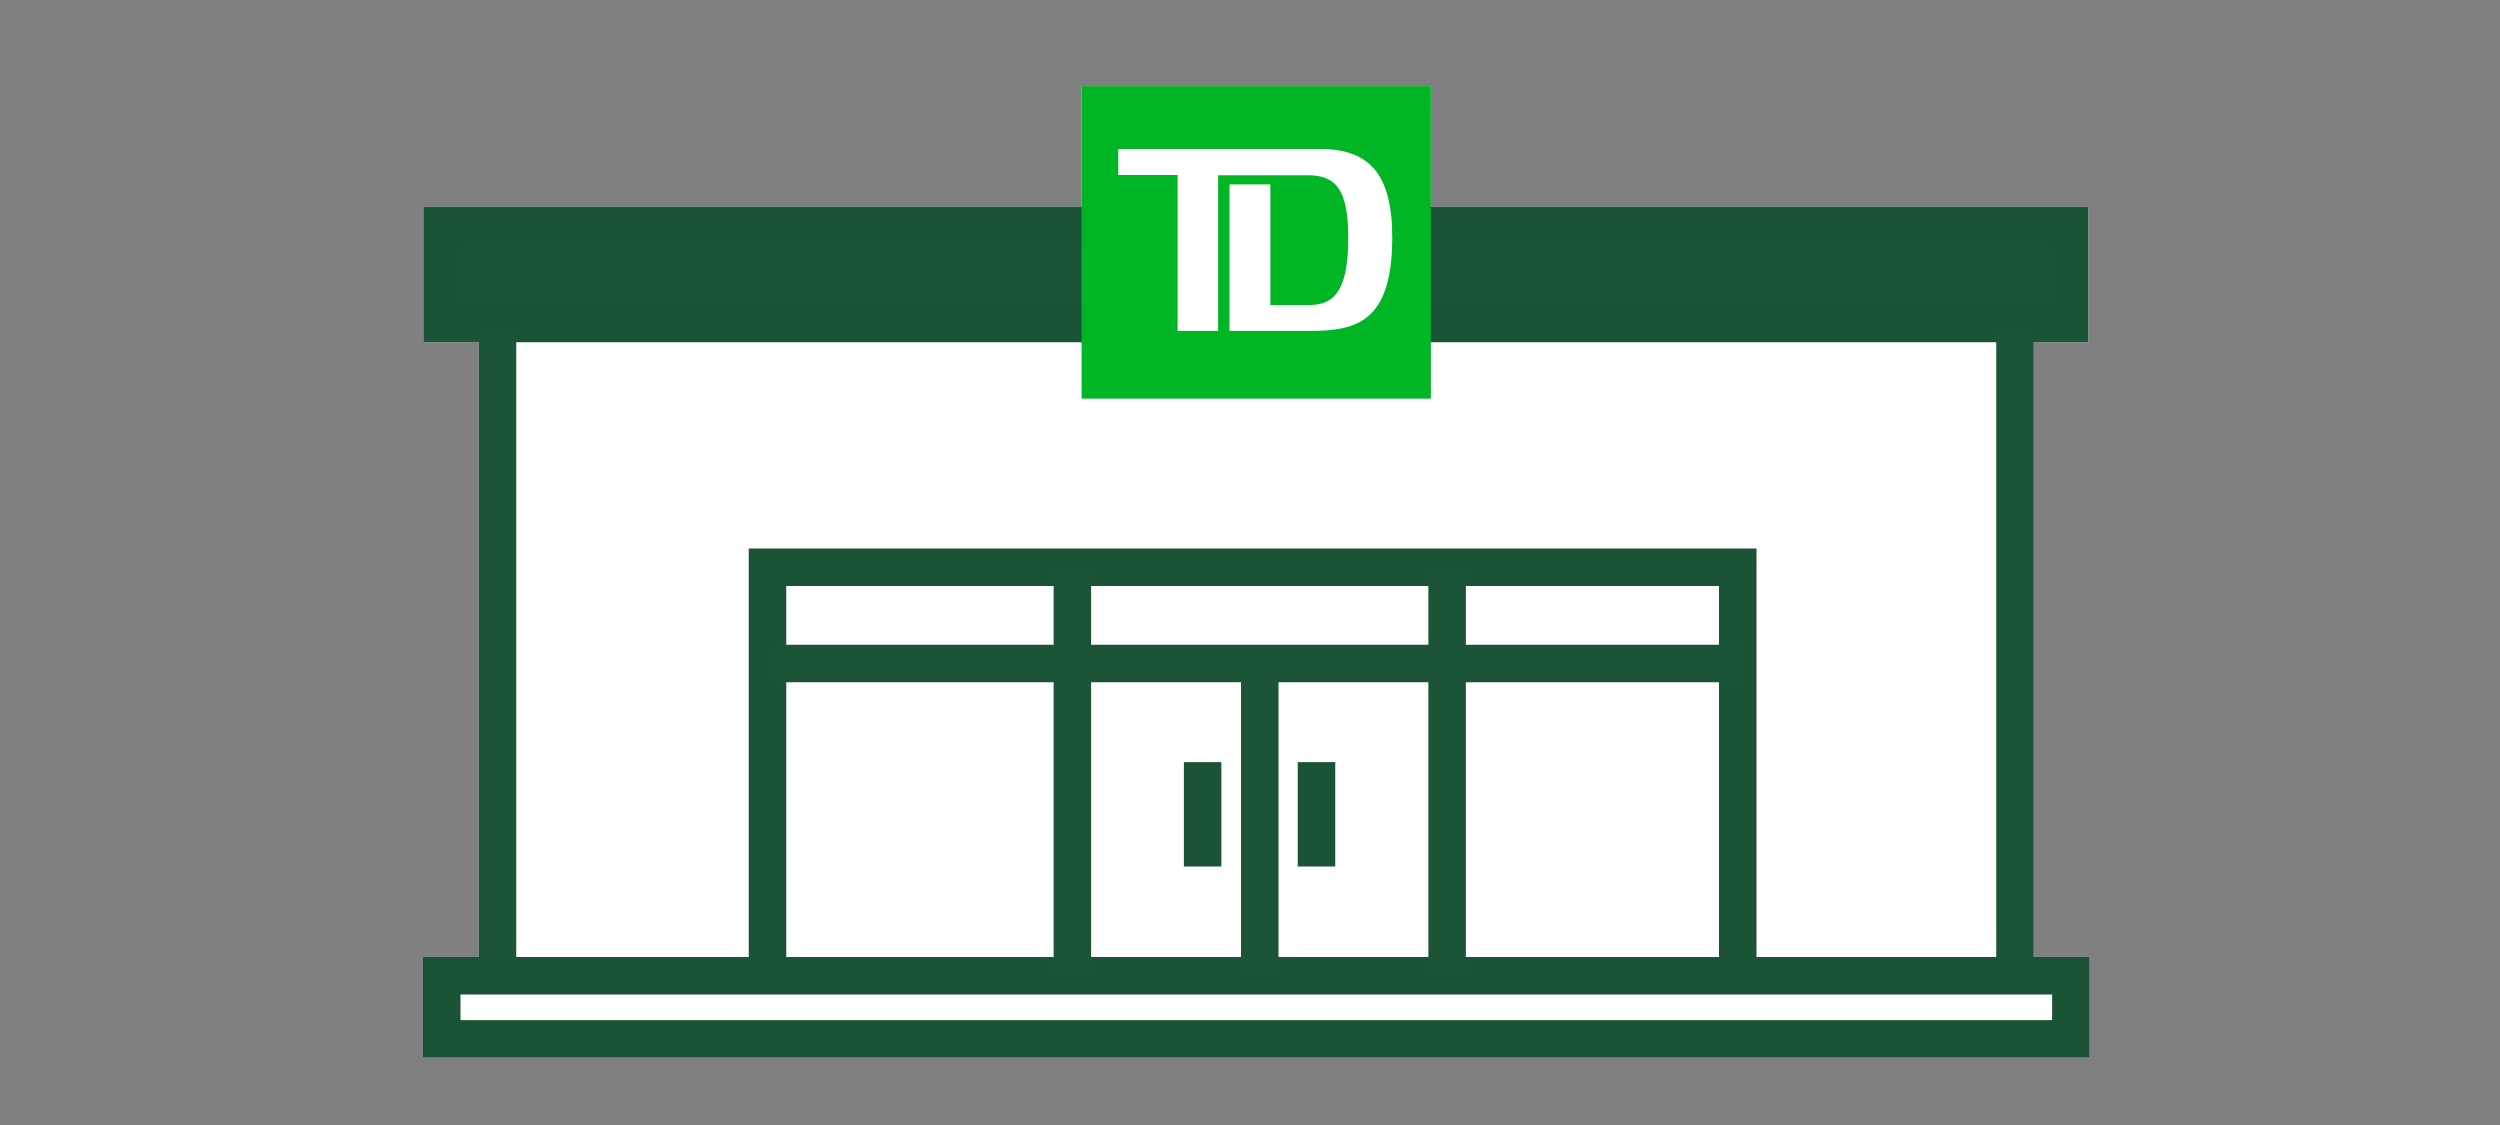 <svg xmlns="http://www.w3.org/2000/svg" viewBox="0 0 200 90"><rect x="0" y="0" width="200" height="90" fill="#808080" stroke="none"/><defs><style>.cls-1{fill:#fff;}.cls-2,.cls-5{fill:#1c5437;}.cls-2,.cls-4{stroke:#1b5336;}.cls-2,.cls-3,.cls-4,.cls-5,.cls-6{stroke-miterlimit:10;stroke-width:3px;}.cls-3,.cls-4,.cls-6{fill:none;}.cls-3,.cls-5{stroke:#1c5437;}.cls-6{stroke:#1a5336;}.cls-7{fill:#00b624;}</style></defs><title>TDBankBuilding_smp_200x90</title><g id="FLT_ART_WORKS" data-name="FLT ART WORKS"><polygon class="cls-1" points="167.17 76.56 167.17 84.61 33.84 84.61 33.84 76.56 38.3 76.56 38.3 27.38 33.92 27.38 33.92 16.53 86.53 16.53 86.53 6.9 114.47 6.9 114.47 16.53 167.09 16.53 167.09 27.38 162.7 27.38 162.7 76.56 167.17 76.56"/><rect class="cls-2" x="35.41" y="18.03" width="130.17" height="7.85"/><line class="cls-3" x1="39.8" y1="78.06" x2="39.8" y2="26.54"/><line class="cls-3" x1="161.2" y1="26.54" x2="161.2" y2="78.06"/><rect class="cls-4" x="35.34" y="78.06" width="130.33" height="5.05"/><polyline class="cls-4" points="61.4 78.11 61.4 45.38 139.02 45.38 139.02 78.11"/><line class="cls-5" x1="61.97" y1="53.08" x2="139.6" y2="53.08"/><line class="cls-3" x1="85.79" y1="78.07" x2="85.79" y2="45.38"/><line class="cls-3" x1="115.77" y1="45.38" x2="115.77" y2="78.07"/><line class="cls-3" x1="100.78" y1="53.12" x2="100.78" y2="78.16"/><line class="cls-6" x1="96.21" y1="60.97" x2="96.21" y2="69.32"/><line class="cls-6" x1="105.32" y1="60.97" x2="105.32" y2="69.32"/><rect class="cls-1" x="87.89" y="10.9" width="25" height="19.07"/><path class="cls-7" d="M86.53,6.89v25h27.94v-25Zm18.34,19.58H98.36V14.75h3.27V24.4h3.15c2.17,0,3.08-1.51,3.08-5.38s-1-5-3.24-5H97.45V26.47H94.21V14H89.46V11.92h16.17c3.9,0,5.75,2,5.75,7.07C111.38,25.66,108.61,26.47,104.87,26.47Z"/></g></svg>